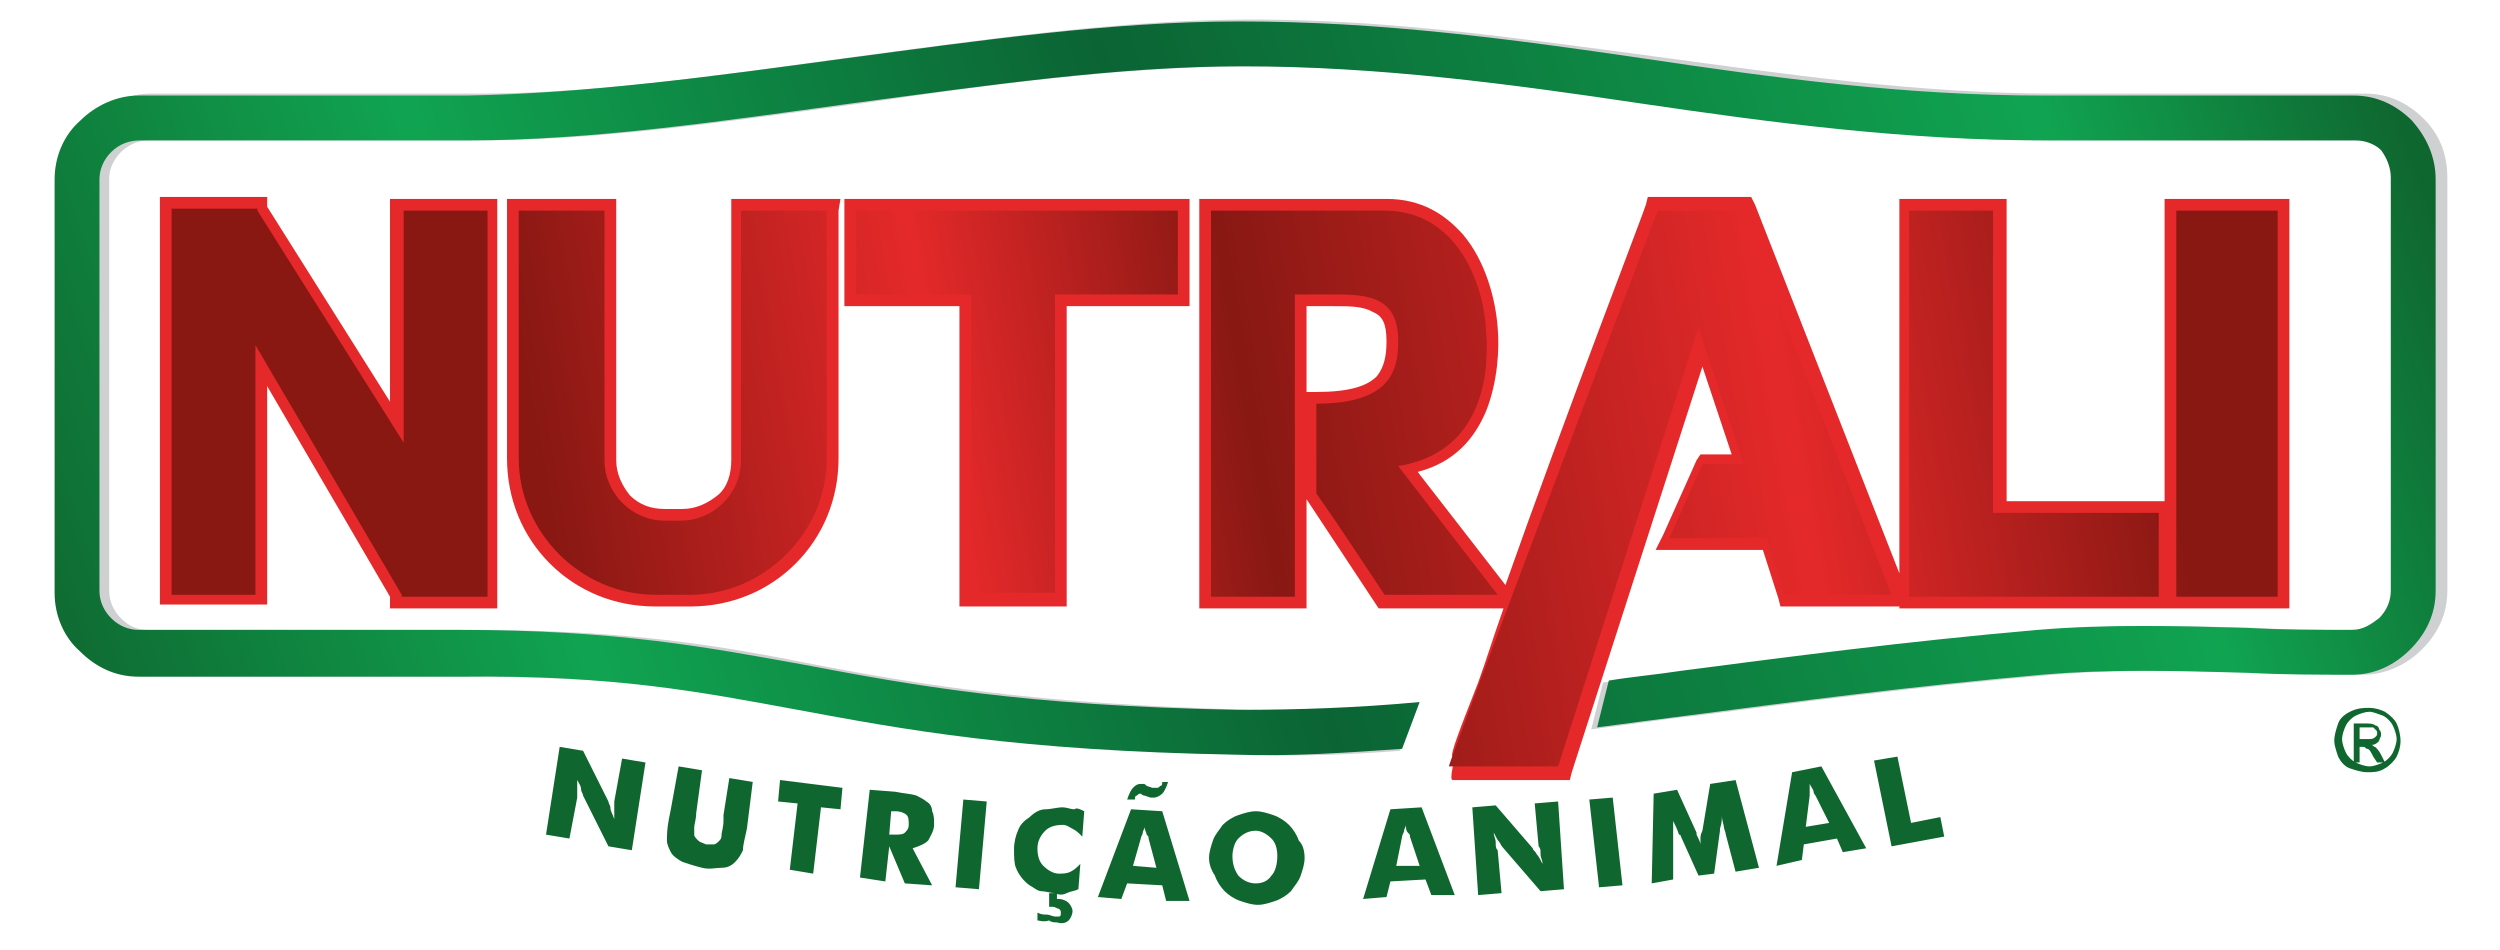 <?xml version="1.0" encoding="utf-8"?>
<!-- Generator: Adobe Illustrator 25.2.1, SVG Export Plug-In . SVG Version: 6.00 Build 0)  -->
<svg version="1.1" id="Camada_1" xmlns="http://www.w3.org/2000/svg" xmlns:xlink="http://www.w3.org/1999/xlink" x="0px" y="0px"
	 viewBox="0 0 128.2 48.7" style="enable-background:new 0 0 128.2 48.7;" xml:space="preserve">
<style type="text/css">
	.st0{fill:#E5292A;}
	.st1{fill:url(#SVGID_1_);}
	.st2{fill:#CFD0D2;}
	.st3{fill:url(#SVGID_2_);}
	.st4{fill:#0F672F;}
</style>
<g>
	<path class="st0" d="M20.1,23l-7.4-11.7H9.4v18.7h3.2V17.7v-2.2l1.1,1.8L21,30h3.3V11.4h-3.2v11.3v2L20.1,23z M13.7,10.6l6.3,10
		v-9.8v-0.6h0.6h4.3h0.6v0.6v19.8v0.6h-0.6h-4.3H20v-0.6l-6.3-10.8v10.6v0.6h-0.6H8.8H8.2v-0.6V10.7v-0.6h0.6h4.3h0.6
		C13.7,10.1,13.7,10.6,13.7,10.6z M41.9,23.5V11.4h-3.2v12.2c0,1-0.4,1.9-1.1,2.6s-1.6,1.1-2.6,1.1h-0.8c-1,0-1.9-0.4-2.6-1.1
		c-0.7-0.7-1.1-1.6-1.1-2.6V11.4h-3.2v12.1c0,1.8,0.7,3.4,1.9,4.5c1.2,1.2,2.8,1.9,4.5,1.9h1.8c1.8,0,3.4-0.7,4.5-1.9
		C41.2,26.8,41.9,25.2,41.9,23.5 M43,10.8v12.7c0,2.1-0.8,4-2.2,5.4c-1.4,1.4-3.3,2.2-5.4,2.2h-1.8c-2.1,0-4-0.8-5.4-2.2
		c-1.4-1.4-2.2-3.3-2.2-5.4V10.8v-0.6h0.6H31h0.6v0.6v12.8c0,0.7,0.3,1.3,0.7,1.8c0.5,0.5,1.1,0.7,1.8,0.7H35c0.7,0,1.3-0.3,1.8-0.7
		s0.7-1.1,0.7-1.8V10.8v-0.6h0.6h4.4h0.6L43,10.8L43,10.8z M54.1,31.1h-4.3h-0.6v-0.6V15.7h-5.3h-0.6v-0.6v-4.3v-0.6h0.6h16.5H61
		v0.6v4.3v0.6h-0.6h-5.7v14.8v0.6C54.7,31.1,54.1,31.1,54.1,31.1z M50.3,29.9h3.2V15.1v-0.6h0.6h5.7v-3.2H44.4v3.2h5.3h0.6v0.6
		L50.3,29.9L50.3,29.9z M67,15.7v4.4h0.5c1.7,0,2.6-0.3,3.1-0.8c0.4-0.5,0.5-1.1,0.5-1.8c0-0.9-0.2-1.3-0.7-1.5
		c-0.5-0.3-1.2-0.3-2-0.3L67,15.7L67,15.7z M62.7,30h3.2V15.1v-0.6h0.6h2.1c1,0,1.8,0.1,2.6,0.4c0.8,0.4,1.2,1.2,1.2,2.6
		c0,0.8-0.1,1.8-0.8,2.5c-0.6,0.7-1.6,1.1-3.3,1.2v3.8l3.2,4.8h4.3l-4.4-5.7l-0.6-0.8l1-0.2c1.9-0.3,3-1.4,3.5-2.6
		c0.6-1.3,0.6-2.8,0.5-3.8c-0.1-1.2-0.5-2.9-1.5-4.1c-0.7-0.8-1.7-1.4-3.1-1.4h-4.7h-0.1h-0.1h-0.1H66h-0.1h-0.1h-0.1h-0.1h-0.1
		h-0.1h-0.1h-0.1H65h-0.1h-0.1h-0.1h-0.1h-0.1h-0.1h-0.1h-0.1h-1.5L62.7,30L62.7,30z M74.3,38.7 M89.4,24.4h-1.7L86.5,27h4.1h0.4
		l0.1,0.4l0.8,2.4h4.2L89,11.4h-3.6c-0.8,2-7.4,19.7-7.4,19.7l1.5,7.6l7.1-22.1l0.6-1.7l0.6,1.7l2.3,7l0.2,0.8
		C90.2,24.4,89.4,24.4,89.4,24.4z M110.2,30v-3.2h-7.9h-0.6v-0.6V11.4h-3.2v14.9V30h3.8L110.2,30L110.2,30z M116.8,31.2h-5.2h-0.2
		H111h-0.2h-8.5h-4.3h-0.6v-0.1h-0.2h-5.5h-0.4l-0.1-0.4l-0.8-2.5h-4.6h-0.9l0.4-0.8l1.7-3.8l0.2-0.3h0.4h1.2l-1.5-4.5l-6.7,20.8
		l-0.1,0.4h-0.4h-5.6c-0.1,0-0.1-0.2,0-0.7v-0.5c-0.2,0,0.4-1.5,1.3-3.8c0.4-1.1,0.8-2.4,1.3-3.8h-0.1H71h-0.3l-0.2-0.3L67,25.6l0,0
		v5v0.6h-0.6h-4.3h-0.6v-0.6V10.8v-0.6h0.6h2.1h0.1h0.1h0.1h0.1h0.1h0.1h0.1h0.1h0.1h0.1h0.1h0.1h0.1h0.1h0.1h0.1H66h0.1h0.1h0.1
		h0.1h4.7c1.8,0,3,0.8,3.9,1.8c1.2,1.4,1.7,3.4,1.8,4.8c0.1,1.1,0,2.8-0.6,4.3c-0.6,1.4-1.6,2.6-3.5,3.1l4.5,5.8
		c3-8.5,7.2-19.4,7.2-19.5l0.1-0.4H85h4.4h0.4l0.2,0.4l7.4,18.9v-3.2V10.8v-0.6H98h4.3h0.6v0.6v14.9h7.9h0.2V10.8v-0.6h0.6h5.2h0.6
		v0.6v19.8v0.6H116.8z M112.1,30h4V11.4h-4V30z"/>
	<linearGradient id="SVGID_1_" gradientUnits="userSpaceOnUse" x1="28.502" y1="27.708" x2="109.443" y2="13.618">
		<stop  offset="0" style="stop-color:#891813"/>
		<stop  offset="0.25" style="stop-color:#E5292A"/>
		<stop  offset="0.44" style="stop-color:#881813"/>
		<stop  offset="0.77" style="stop-color:#E5292A"/>
		<stop  offset="1" style="stop-color:#891813"/>
	</linearGradient>
	<path class="st1" d="M38,10.8v12.8c0,1.7-1.4,3.1-3.1,3.1h-0.8c-1.7,0-3.1-1.4-3.1-3.1V10.8h-4.4v12.7c0,3.8,3.2,7,7,7h1.8
		c3.8,0,7-3.2,7-7V10.8H38z M43.9,10.8v4.3h5.9v15.3h4.3V15.1h6.3v-4.3C60.4,10.8,43.9,10.8,43.9,10.8z M66.4,10.8L66.4,10.8h-0.2
		h-0.1H66h-0.1h-0.1h-0.1h-0.1h-0.1h-0.1h-0.1h-0.1H65h-0.1h-0.1h-0.1h-0.1h-0.1h-0.1h-0.1h-0.1h-2.1v19.8h4.3V15.1h2.1
		c1.8,0,3.2,0.2,3.2,2.4c0,1.5-0.4,3.2-4.2,3.2v4.6c1.2,1.7,2.3,3.4,3.5,5.2h5.8c-1.7-2.2-3.4-4.4-5.1-6.6c4.4-0.7,4.7-4.9,4.5-7
		c-0.1-2.2-1.4-6.1-5.2-6.1H66.4z M85,10.8c0,0-10.8,28.5-10.7,28.5h5.6l7.2-22.5l2.3,7h-2.1l-1.7,3.8h5l0.9,2.9h5.5l-7.7-19.7H85z
		 M97.9,10.8v15.5v4.3h4.3h8.5v-4.3h-8.5V10.8H97.9z M111.6,30.6h5.2V10.8h-5.2V30.6z M8.8,10.7v19.8h4.3V17.7l7.5,12.8v0.1H25V10.8
		h-4.3v11.9l-7.5-11.9v-0.1L8.8,10.7L8.8,10.7z"/>
	<path class="st2" d="M7.7,4.8c0.3,0,2.7,0,5.6,0c3.7,0,7.4,0,11.2,0c6.2,0,12.8-1,19.4-1.9C50.7,2,57.6,1,64.2,1
		c7.2,0,13.9,1,20.7,1.9c6.7,0.9,13.4,1.9,20.5,1.9h15.9c1.2,0,2.2,0.5,3,1.3s1.2,1.8,1.2,3v21.2c0,1.2-0.5,2.2-1.3,3
		s-1.9,1.3-3,1.3c-1.6,0-3.5-0.1-5.4-0.1c-3.5-0.1-7.1-0.2-10.5,0.1C98.4,35.2,92.4,36,87,36.7c-1.9,0.2-3.7,0.5-5.4,0.7l0.6-2.4
		c1.5-0.2,3-0.4,4.5-0.6c5.4-0.7,11.4-1.5,18.3-2.1c3.6-0.3,7.2-0.2,10.8-0.1c1.7,0.1,3.4,0.1,5.3,0.1c0.5,0,1-0.2,1.4-0.6
		c0.4-0.4,0.6-0.8,0.6-1.4V9.1c0-0.6-0.2-1.1-0.5-1.4c-0.3-0.3-0.8-0.5-1.3-0.5h-15.9c-7.2,0-14-0.9-20.8-1.9
		c-6.7-0.9-13.4-1.9-20.4-1.9c-6.4,0-13.2,0.9-20,1.9c-6.7,0.9-13.3,1.9-19.7,1.9c-3.7,0-7.4,0-11.2,0c-0.8,0-1.6,0-5.6,0
		c-0.6,0-1.1,0.2-1.5,0.6C5.9,8.1,5.6,8.6,5.6,9.1v21.2c0,0.5,0.2,1,0.6,1.4c0.4,0.4,0.8,0.6,1.4,0.6h16.5c8.2,0,12.8,0.8,17.8,1.8
		c5.3,1,11.1,2,22.2,2.3c2.8,0.1,5.6-0.1,8.5-0.3l-0.8,2.4c-2.6,0.2-5.1,0.3-7.7,0.2c-11.3-0.2-17.2-1.3-22.5-2.3
		c-4.9-0.9-9.4-1.7-17.4-1.7H7.6c-1.2,0-2.2-0.5-3-1.3s-1.3-1.8-1.3-3V9.1c0-1.2,0.5-2.2,1.3-3C5.5,5.3,6.6,4.8,7.7,4.8"/>
	<linearGradient id="SVGID_2_" gradientUnits="userSpaceOnUse" x1="3.729" y1="40.304" x2="121.056" y2="0.237">
		<stop  offset="0" style="stop-color:#0F6730"/>
		<stop  offset="0.22" style="stop-color:#10A451"/>
		<stop  offset="0.5" style="stop-color:#0B6434"/>
		<stop  offset="0.86" style="stop-color:#10A451"/>
		<stop  offset="1" style="stop-color:#0F6730"/>
	</linearGradient>
	<path class="st3" d="M40.9,36.4c5.4,1,11.2,2.1,22.5,2.3c2.8,0.1,5.6-0.1,8.5-0.3l0.9-2.4c-3.2,0.3-6.3,0.4-9.3,0.4
		c-11.1-0.2-16.9-1.3-22.2-2.3c-5-0.9-9.6-1.8-17.8-1.8H7.1c-0.5,0-1-0.2-1.4-0.6c-0.4-0.4-0.6-0.9-0.6-1.4V9.2c0-0.5,0.2-1,0.6-1.4
		c0.4-0.4,0.9-0.6,1.5-0.6c4,0,4.8,0,5.6,0c3.7,0,7.4,0,11.2,0c6.4,0,13.1-1,19.7-1.9c6.8-0.9,13.6-1.9,20-1.9
		c7,0,13.7,0.9,20.4,1.9c6.8,1,13.6,1.9,20.8,1.9h15.9c0.5,0,1,0.2,1.3,0.5c0.3,0.4,0.5,0.9,0.5,1.4v21.2c0,0.5-0.2,1-0.6,1.4
		c-0.4,0.3-0.8,0.6-1.4,0.6c-1.9,0-3.6,0-5.3-0.1c-3.6-0.1-7.2-0.2-10.8,0.1c-6.9,0.6-12.9,1.4-18.3,2.1c-1.3,0.2-2.5,0.3-3.7,0.5
		l-0.6,2.4c1.5-0.2,3-0.4,4.6-0.6c5.4-0.7,11.4-1.5,18.2-2.1c3.5-0.3,7-0.2,10.5-0.1c1.9,0.1,3.7,0.1,5.4,0.1c1.2,0,2.2-0.5,3-1.3
		c0.8-0.8,1.3-1.8,1.3-3V9.2c0-1.2-0.5-2.2-1.2-3c-0.8-0.8-1.8-1.3-3-1.3h-15.9C97.7,4.9,91,4,84.3,3c-6.8-1-13.5-1.9-20.7-1.9
		c0,0,0,0-0.1,0c-6.5,0-13.4,1-20.2,1.9c-6.6,0.9-13.2,1.8-19.4,1.9c-3.7,0-7.4,0-11.2,0c-2.9,0-5.3,0-5.6,0C6,4.9,4.9,5.4,4.1,6.2
		C3.3,6.9,2.8,8,2.8,9.2v21.2c0,1.2,0.5,2.3,1.3,3c0.8,0.8,1.8,1.3,3,1.3h16.5C31.5,34.6,36,35.5,40.9,36.4z"/>
	<path class="st4" d="M97,43.4l-0.9-4.4l1.2-0.2l0.7,3.4l1.5-0.3l0.2,1L97,43.4z M91.1,44.4l0.8-4.8l1.5-0.3l2.3,4.2l-1.2,0.2
		L94.2,43l-1.7,0.3l-0.1,0.8L91.1,44.4z M92.6,42.4l1.2-0.2l-0.7-1.4c0,0-0.1-0.1-0.1-0.2c0-0.1-0.1-0.2-0.2-0.4c0,0.1,0,0.2,0,0.3
		c0,0.1,0,0.2,0,0.3L92.6,42.4z M90.2,44.5l-1.2,0.2l-0.5-1.9c0-0.1-0.1-0.3-0.1-0.4s-0.1-0.3-0.1-0.6c0,0.2,0,0.4-0.1,0.7
		c0,0.1,0,0.1,0,0.1l-0.3,2.2l-0.8,0.1l-0.9-2c0,0,0-0.1-0.1-0.1c-0.1-0.3-0.2-0.5-0.3-0.7c0,0.2,0,0.3,0,0.5c0,0.2,0,0.3,0,0.5l0,2
		l-1.1,0.2l0.1-4.6l1.2-0.2l1,2.2c0,0,0,0,0,0.1c0.1,0.2,0.2,0.4,0.2,0.5c0-0.1,0-0.2,0-0.3s0-0.2,0.1-0.4l0.4-2.4L89,40L90.2,44.5z
		 M82,45.5l-0.5-4.5l1.2-0.1l0.5,4.5L82,45.5z M75.8,45.9l-0.3-4.5l1.2-0.1l1.9,2.2c0,0.1,0.1,0.1,0.2,0.3c0.1,0.1,0.2,0.3,0.3,0.5
		c0-0.2-0.1-0.3-0.1-0.5s0-0.3-0.1-0.4l-0.2-2.2l1.2-0.1l0.3,4.5L79,45.7l-1.9-2.2c0,0-0.1-0.1-0.2-0.3c-0.1-0.1-0.2-0.3-0.3-0.5
		c0,0.2,0.1,0.3,0.1,0.5s0,0.3,0.1,0.4l0.2,2.2L75.8,45.9z M69.9,46.1l1.4-4.6l1.6-0.1l1.7,4.5l-1.2,0l-0.3-0.8l-1.8,0.1l-0.2,0.8
		L69.9,46.1z M71.6,44.4l1.2,0l-0.5-1.5c0-0.1,0-0.1-0.1-0.2s-0.1-0.2-0.1-0.4c0,0.1-0.1,0.2-0.1,0.3s-0.1,0.2-0.1,0.3L71.6,44.4z
		 M64.4,45.3c0.3,0,0.6-0.1,0.8-0.4c0.2-0.2,0.3-0.6,0.3-1c0-0.4-0.1-0.7-0.3-0.9c-0.2-0.2-0.5-0.4-0.8-0.4s-0.6,0.1-0.9,0.4
		c-0.2,0.2-0.3,0.6-0.3,0.9c0,0.4,0.1,0.7,0.3,1C63.8,45.2,64.1,45.3,64.4,45.3 M66.9,44c0,0.3-0.1,0.6-0.2,0.9s-0.3,0.5-0.5,0.8
		c-0.2,0.2-0.5,0.4-0.8,0.5c-0.3,0.1-0.6,0.2-0.9,0.2c-0.3,0-0.6-0.1-0.9-0.2c-0.3-0.1-0.6-0.3-0.8-0.5c-0.2-0.2-0.4-0.5-0.5-0.8
		C62.1,44.6,62,44.3,62,44s0.1-0.6,0.2-0.9s0.3-0.5,0.5-0.8c0.2-0.2,0.5-0.4,0.8-0.5c0.3-0.1,0.6-0.2,0.9-0.2s0.6,0.1,0.9,0.2
		s0.6,0.3,0.8,0.5c0.2,0.2,0.4,0.5,0.5,0.8C66.8,43.3,66.9,43.6,66.9,44 M59.9,40.1c-0.1,0.3-0.2,0.5-0.3,0.6s-0.3,0.2-0.4,0.2
		c-0.1,0-0.1,0-0.1,0c0,0-0.1,0-0.1,0l-0.3-0.1h0c-0.1,0-0.2-0.1-0.2-0.1c-0.1,0-0.1,0-0.2,0.1c-0.1,0-0.1,0.1-0.1,0.2l-0.4,0
		c0.1-0.3,0.2-0.5,0.3-0.6c0.1-0.1,0.2-0.2,0.4-0.2c0,0,0.1,0,0.1,0c0.1,0,0.1,0,0.2,0.1l0.3,0.1c0,0,0.1,0,0.1,0s0.1,0,0.1,0
		c0.1,0,0.1,0,0.2-0.1c0.1,0,0.1-0.1,0.1-0.2L59.9,40.1z M56.3,46l1.7-4.5l1.6,0.1l1.4,4.6l-1.2,0l-0.2-0.8l-1.8-0.1l-0.3,0.8
		L56.3,46z M58.1,44.4l1.2,0.1l-0.4-1.5c0-0.1,0-0.1-0.1-0.2c0-0.1-0.1-0.2-0.1-0.4c0,0.1-0.1,0.2-0.1,0.3s-0.1,0.2-0.1,0.3
		L58.1,44.4z M53.2,47.2l0-0.4c0.2,0.1,0.3,0.1,0.5,0.1c0.1,0,0.3,0.1,0.4,0.1c0.1,0,0.2,0,0.2,0c0.1,0,0.1-0.1,0.1-0.2
		c0-0.1,0-0.1-0.1-0.2c-0.1,0-0.2-0.1-0.3-0.1c0,0-0.1,0-0.1,0c0,0-0.1,0-0.1,0l0-0.7l0.4,0l0,0.3h0.1c0.2,0,0.4,0.1,0.5,0.2
		c0.1,0.1,0.2,0.3,0.2,0.4c0,0.2-0.1,0.4-0.2,0.5c-0.1,0.1-0.3,0.2-0.6,0.1c-0.1,0-0.3,0-0.4-0.1C53.5,47.3,53.3,47.2,53.2,47.2
		 M55.6,41.6l-0.1,1.3c-0.2-0.2-0.3-0.3-0.5-0.4c-0.2-0.1-0.3-0.2-0.5-0.2c-0.4,0-0.7,0.1-0.9,0.3s-0.4,0.5-0.4,0.9
		c0,0.4,0.1,0.7,0.3,0.9s0.5,0.4,0.8,0.4c0.2,0,0.4,0,0.6-0.1c0.2-0.1,0.3-0.2,0.5-0.4l-0.1,1.3c-0.2,0.1-0.4,0.1-0.6,0.2
		s-0.4,0.1-0.6,0c-0.2,0-0.5-0.1-0.7-0.1s-0.4-0.2-0.6-0.3c-0.3-0.2-0.6-0.6-0.7-0.9C52,44.3,52,43.9,52,43.5c0-0.3,0.1-0.7,0.2-0.9
		c0.1-0.3,0.3-0.5,0.6-0.7c0.2-0.2,0.5-0.4,0.8-0.4s0.6-0.1,0.9-0.1c0.2,0,0.4,0.1,0.6,0.1C55.2,41.4,55.4,41.5,55.6,41.6 M49,45.5
		l0.4-4.5l1.2,0.1l-0.4,4.5L49,45.5z M45.6,42.8l0.2,0c0.3,0,0.5,0,0.6-0.1c0.1-0.1,0.2-0.2,0.2-0.4c0-0.2,0-0.4-0.1-0.5
		c-0.1-0.1-0.3-0.2-0.6-0.2l-0.2,0L45.6,42.8z M44.1,45l0.5-4.5l1.3,0.1c0.5,0.1,0.8,0.1,1.1,0.2c0.2,0.1,0.4,0.2,0.5,0.3
		c0.2,0.1,0.3,0.3,0.3,0.5c0.1,0.2,0.1,0.4,0.1,0.7c0,0.3-0.2,0.6-0.3,0.8c-0.2,0.2-0.5,0.3-0.8,0.4l1,1.9l-1.4-0.1l-0.8-1.9
		l-0.2,1.8L44.1,45z M40.5,44.6l0.4-3.4l-1-0.1L40,40l3.2,0.4l-0.1,1.1l-1-0.1l-0.4,3.4L40.5,44.6z M34.8,39.3l1.2,0.2l-0.3,2.2
		c0,0.3-0.1,0.6-0.1,0.7s0,0.3,0,0.4c0,0.1,0.1,0.2,0.2,0.3s0.2,0.1,0.4,0.2c0.2,0,0.3,0,0.4,0c0.1,0,0.2-0.1,0.3-0.2
		c0.1-0.1,0.1-0.2,0.1-0.3s0.1-0.4,0.1-0.7l0-0.3l0.3-1.9l1.2,0.2l-0.3,2.4c-0.1,0.5-0.2,0.8-0.2,1.1c-0.1,0.2-0.2,0.4-0.4,0.6
		c-0.2,0.2-0.4,0.3-0.7,0.3s-0.6,0.1-1,0c-0.4-0.1-0.7-0.2-1-0.3c-0.2-0.1-0.5-0.3-0.6-0.5c-0.1-0.2-0.2-0.4-0.2-0.6s0-0.6,0.1-1.1
		l0.1-0.5L34.8,39.3z M28,42.8l0.7-4.5l1.2,0.2l1.3,2.6c0,0.1,0.1,0.2,0.1,0.3c0,0.2,0.1,0.3,0.2,0.6c0-0.2,0-0.4,0-0.5s0-0.3,0-0.4
		l0.4-2.2l1.2,0.2l-0.7,4.5l-1.2-0.2l-1.3-2.6c0-0.1-0.1-0.2-0.1-0.3c0-0.2-0.1-0.3-0.2-0.5c0,0.2,0,0.4,0,0.5s0,0.3,0,0.4L29.2,43
		L28,42.8z"/>
	<path class="st4" d="M121,37.9h0.4c0.2,0,0.3,0,0.4-0.1s0.1-0.1,0.1-0.2c0-0.1,0-0.1-0.1-0.2c0,0-0.1-0.1-0.1-0.1
		c-0.1,0-0.1,0-0.3,0H121L121,37.9L121,37.9z M120.7,38.9v-1.8h0.6c0.2,0,0.4,0,0.5,0.1c0.1,0,0.2,0.1,0.2,0.2
		c0.1,0.1,0.1,0.2,0.1,0.3c0,0.1-0.1,0.2-0.1,0.3c-0.1,0.1-0.2,0.2-0.4,0.2c0.1,0,0.1,0.1,0.2,0.1c0.1,0.1,0.2,0.2,0.3,0.4l0.2,0.4
		h-0.4l-0.2-0.3c-0.1-0.2-0.2-0.4-0.3-0.4c-0.1,0-0.1-0.1-0.2-0.1H121v0.8H120.7z M121.5,36.5c-0.2,0-0.5,0.1-0.7,0.2
		c-0.2,0.1-0.4,0.3-0.5,0.5c-0.1,0.2-0.2,0.5-0.2,0.7s0.1,0.5,0.2,0.7c0.1,0.2,0.3,0.4,0.5,0.5s0.5,0.2,0.7,0.2s0.5-0.1,0.7-0.2
		c0.2-0.1,0.4-0.3,0.5-0.5c0.1-0.2,0.2-0.5,0.2-0.7s-0.1-0.5-0.2-0.7c-0.1-0.2-0.3-0.4-0.5-0.5C121.9,36.6,121.7,36.5,121.5,36.5
		 M121.5,36.3c0.3,0,0.6,0.1,0.8,0.2c0.3,0.2,0.5,0.4,0.6,0.6s0.2,0.6,0.2,0.9s-0.1,0.6-0.2,0.8s-0.4,0.5-0.6,0.6
		c-0.3,0.2-0.6,0.2-0.9,0.2s-0.6-0.1-0.9-0.2s-0.5-0.4-0.6-0.6c-0.1-0.3-0.2-0.6-0.2-0.8c0-0.3,0.1-0.6,0.2-0.9
		c0.1-0.3,0.4-0.5,0.6-0.6C120.9,36.3,121.2,36.3,121.5,36.3"/>
</g>
</svg>
